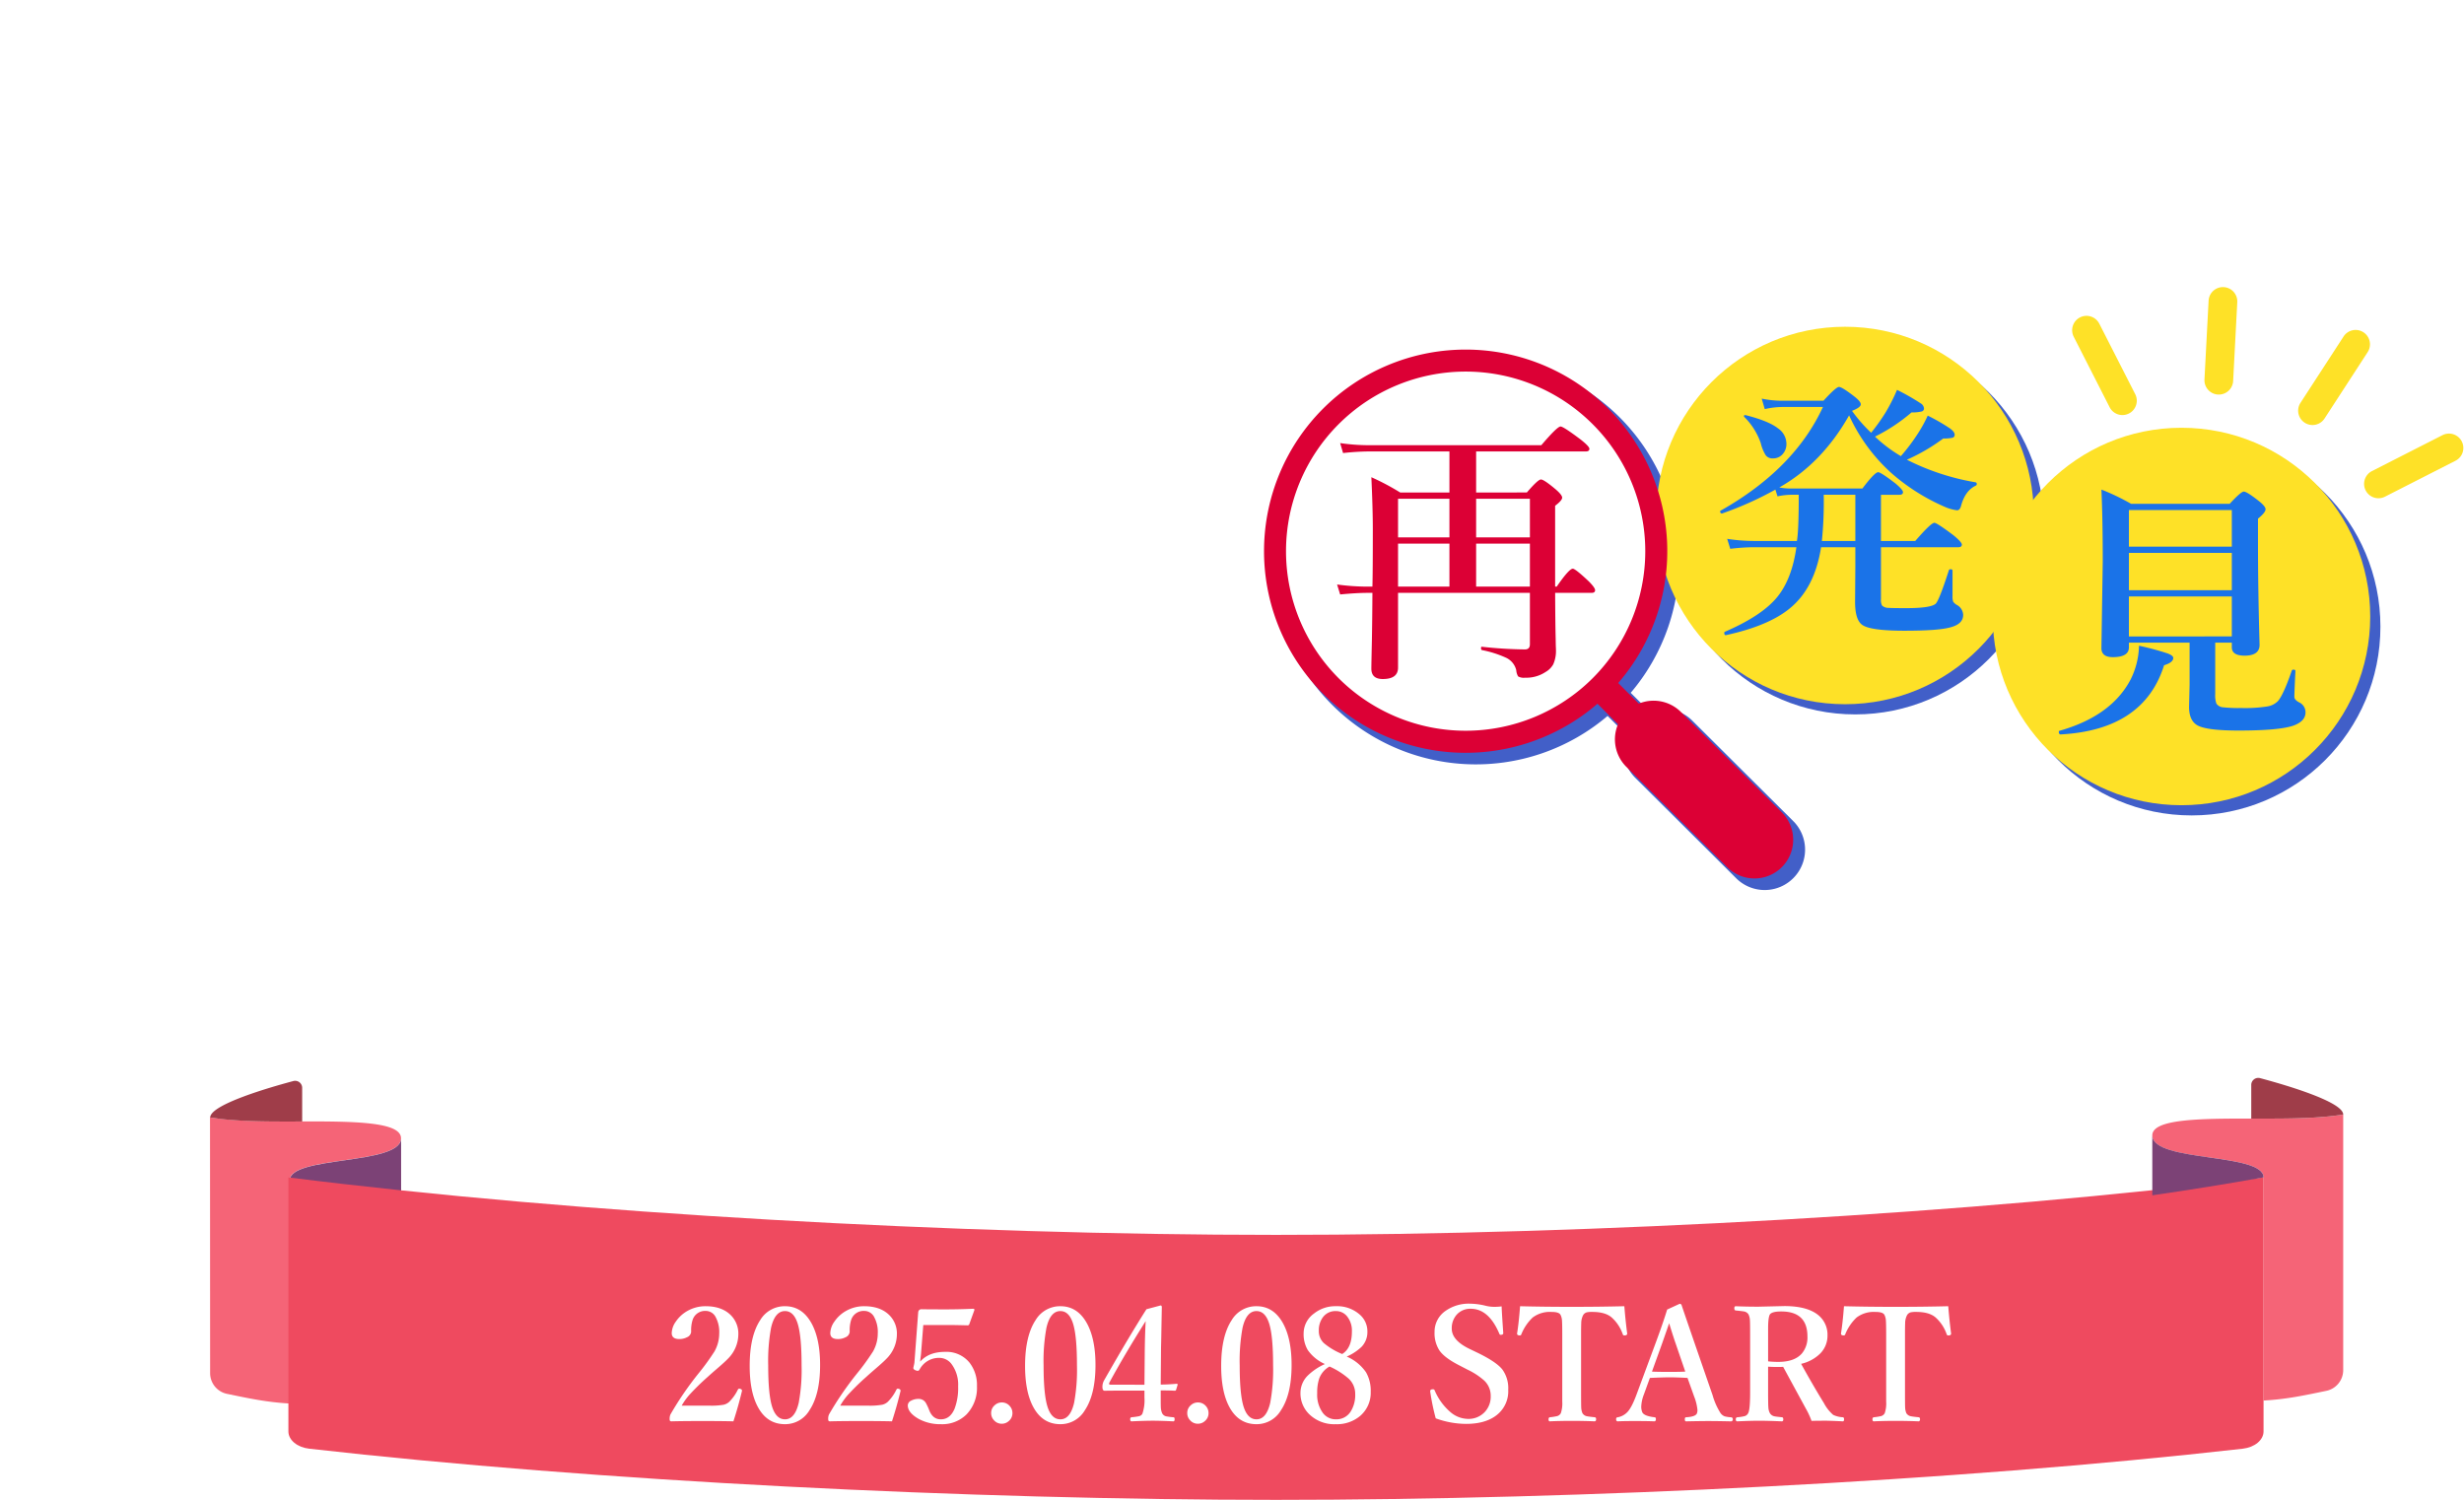 <svg xmlns="http://www.w3.org/2000/svg" xmlns:xlink="http://www.w3.org/1999/xlink" width="724.874" height="441.261" viewBox="0 0 724.874 441.261">
  <defs>
    <clipPath id="clip-path">
      <rect id="長方形_1" data-name="長方形 1" width="315.634" height="58.547" fill="#fff"/>
    </clipPath>
    <filter id="パス_2114" x="0" y="109.772" width="372.879" height="118.857" filterUnits="userSpaceOnUse">
      <feOffset dy="4" input="SourceAlpha"/>
      <feGaussianBlur stdDeviation="5" result="blur"/>
      <feFlood flood-color="#1038d6" flood-opacity="0.459"/>
      <feComposite operator="in" in2="blur"/>
      <feComposite in="SourceGraphic"/>
    </filter>
    <filter id="パス_2115" x="136.391" y="239.032" width="505.649" height="118.783" filterUnits="userSpaceOnUse">
      <feOffset dy="4" input="SourceAlpha"/>
      <feGaussianBlur stdDeviation="5" result="blur-2"/>
      <feFlood flood-color="#1038d6" flood-opacity="0.459"/>
      <feComposite operator="in" in2="blur-2"/>
      <feComposite in="SourceGraphic"/>
    </filter>
  </defs>
  <g id="img_mv_title_sp" transform="translate(-291 -108.508)">
    <g id="グループ_309" data-name="グループ 309" transform="translate(-5.816 42)">
      <g id="グループ_308" data-name="グループ 308">
        <path id="パス_2112" data-name="パス 2112" d="M-37.115-53.789q1.16,0,1.16.914-.352,9.457-.352,15.434v21.867q0,5.414.176,7.066a5.841,5.841,0,0,0,.7,2.285q.773,1.406,6.539,1.828.633.07.633,1.055,0,1.02-.492,1.02-6.4-.281-10.16-.281-3.27,0-10.371.281-.492,0-.492-1.02,0-.984.7-1.055a21.694,21.694,0,0,0,4.781-.7A2.625,2.625,0,0,0-42.81-6.223q.879-1.371.879-9.352V-40.852q0-4.184-.773-5.238a2.381,2.381,0,0,0-2.039-.949,9.182,9.182,0,0,0-2.6.527l-3.164.984q-.914,0-.914-1.441,0-.422.809-.7A92.228,92.228,0,0,0-37.115-53.789Zm36.141.352q7.066,0,11.391,7.348,4.148,7,4.148,18.7,0,13.43-5.1,20.531Q5.318-1.09-.975-1.09q-7.734,0-11.918-7.383-3.8-6.75-3.8-18.457,0-13.746,5.2-20.848Q-7.3-53.437-.975-53.437Zm0,2.215q-9.316,0-9.316,24.047,0,13.57,2.813,19.266,2.25,4.57,6.5,4.57,4.746,0,6.961-6.012,2.18-5.871,2.18-17.824Q8.166-51.223-.975-51.223Zm41.183-2.215q7.066,0,11.391,7.348,4.148,7,4.148,18.7,0,13.43-5.1,20.531Q46.5-1.09,40.209-1.09q-7.734,0-11.918-7.383-3.8-6.75-3.8-18.457,0-13.746,5.2-20.848Q33.881-53.437,40.209-53.437Zm0,2.215q-9.316,0-9.316,24.047,0,13.57,2.812,19.266,2.25,4.57,6.5,4.57,4.746,0,6.961-6.012,2.18-5.871,2.18-17.824Q49.35-51.223,40.209-51.223Z" transform="translate(717.45 121)" fill="#fff"/>
        <path id="パス_2111" data-name="パス 2111" d="M-10.922-35.625a7.225,7.225,0,0,1,5.977,3,10.826,10.826,0,0,1,2.133,6.891q0,5.039-2.672,7.922a7.1,7.1,0,0,1-5.437,2.391A7.289,7.289,0,0,1-16.945-18.4a11.078,11.078,0,0,1-2.133-7.008,10.983,10.983,0,0,1,2.719-7.781A7.133,7.133,0,0,1-10.922-35.625Zm0,1.336a3.738,3.738,0,0,0-3.445,2.367,14.834,14.834,0,0,0-1.1,6.375q0,8.789,4.547,8.789A3.649,3.649,0,0,0-7.57-19.1a14.593,14.593,0,0,0,1.148-6.445q0-4.687-1.477-6.961A3.5,3.5,0,0,0-10.922-34.289ZM-10.594,1.1-12.07.141,10.781-37.2l1.57.961ZM10.969-20.93a7.225,7.225,0,0,1,5.977,3,10.826,10.826,0,0,1,2.133,6.891q0,5.039-2.672,7.922A7.1,7.1,0,0,1,10.969-.727,7.289,7.289,0,0,1,4.945-3.7a11.078,11.078,0,0,1-2.133-7.008,10.983,10.983,0,0,1,2.719-7.781A7.133,7.133,0,0,1,10.969-20.93Zm0,1.336a3.738,3.738,0,0,0-3.445,2.367,14.765,14.765,0,0,0-1.1,6.352q0,8.789,4.547,8.789A3.649,3.649,0,0,0,14.32-4.43a14.593,14.593,0,0,0,1.148-6.445q0-4.687-1.477-6.937A3.5,3.5,0,0,0,10.969-19.594Z" transform="translate(802.45 118.906)" fill="#fff"/>
        <path id="パス_2113" data-name="パス 2113" d="M16.207-27.6v12.234q0,5.941.141,7.418a4.59,4.59,0,0,0,.563,2.039q.879,1.3,5.977,1.723.738.07.738.914,0,.949-.738.949-5.66-.281-9.7-.281-3.973,0-9.07.281-.738,0-.738-.949,0-.844.738-.914Q8.508-4.43,9.352-5.906q.879-1.617.879-9.457V-40.605q0-5.66-.176-7.242a4.947,4.947,0,0,0-.6-1.934q-.914-1.3-6.012-1.652-.563-.07-.562-.844,0-1.16.563-1.16,7.313.352,18.246.352,10.055,0,17.684-.352.316,3.727,1.371,11.391v.211q0,.633-1.266.633-.457,0-.668-.562a13.905,13.905,0,0,0-4.465-7,9.142,9.142,0,0,0-3.937-1.687,44.489,44.489,0,0,0-7.137-.422q-5.238,0-6.258,1.723-.809,1.3-.809,8.543V-30.2q1.16.105,4.676.105,7.98,0,9.7-1.3,1.617-1.3,1.969-4.781.105-.633.984-.633,1.02,0,1.02.633-.141,4.746-.141,7.066,0,3.2.141,8.086,0,.7-1.02.7-.914,0-.984-.773-.352-4.078-2.109-5.238Q28.336-27.7,20.883-27.7,18.422-27.7,16.207-27.6Zm38.514.352q4.711-7.629,9.141-7.629a5.74,5.74,0,0,1,2.953.668,1.67,1.67,0,0,1,.949,1.371,4.872,4.872,0,0,1-1.371,3.27A3.062,3.062,0,0,1,64.249-28.3a5.115,5.115,0,0,1-2.039-.633,4.934,4.934,0,0,0-1.863-.668Q58.8-29.6,56.8-26.93a9.8,9.8,0,0,0-2.074,6.047v8.332q0,6.434.492,7.348.6,1.055,4.289,1.3.563.105.563.809,0,.773-.562.773-4.324-.141-7.137-.141-3.023,0-7.348.141-.633,0-.633-.773a.716.716,0,0,1,.633-.809A12.452,12.452,0,0,0,47.9-4.359,2.169,2.169,0,0,0,48.85-5.2q.7-1.02.7-7.348V-22.605q0-4.465-.633-5.836a2.273,2.273,0,0,0-1.969-1.512l-2.566.141q-.668,0-.668-.879,0-.738.879-1.02a47.489,47.489,0,0,0,9.422-2.918q.844,0,.844.633Q54.721-29.812,54.721-27.246ZM96.787-1.16q-.7,0-.7-.668.141-3.867.141-5.8Q92.322-1.16,85.4-1.16A10.118,10.118,0,0,1,77.8-4.008a9.364,9.364,0,0,1-2.5-6.82q0-4.887.035-7.629v-5.309q0-4.57-.527-5.766a2.149,2.149,0,0,0-2.074-1.512l-2.25.141q-.633,0-.633-.879a.915.915,0,0,1,.879-.984q4.957-.773,9.281-1.863.773,0,.773.633-.211,6.223-.211,12.164v7.207q0,4.43.879,6.258a6.209,6.209,0,0,0,6.047,3.727q4.219,0,7.137-4.008a8.265,8.265,0,0,0,1.3-2.5,12.229,12.229,0,0,0,.281-2.988v-9.633q0-4.57-.492-5.766a2.17,2.17,0,0,0-2.039-1.512l-2.285.141q-.668,0-.668-.879a.891.891,0,0,1,.809-.984,85.822,85.822,0,0,0,9.281-1.863q.773,0,.773.7-.211,5.8-.211,12.094v9.492q0,6.223.492,7.137.527,1.055,2.813,1.16l1.3.07a.707.707,0,0,1,.668.773q0,.773-.633.879A63.5,63.5,0,0,0,96.787-1.16Zm19.6-21.551a19.022,19.022,0,0,0-.562-5.871,2.166,2.166,0,0,0-2.109-1.441l-2.672.141q-.562,0-.562-.949,0-.668.879-.949a70.473,70.473,0,0,0,9.563-2.953q.844,0,.844.668-.281,6.855-.281,12.375v9q0,6.645.422,7.418.527.949,4.289,1.23a.678.678,0,0,1,.563.773q0,.949-.562.949-4.324-.141-7-.141-3.164,0-7.348.141-.562,0-.562-.949a.678.678,0,0,1,.563-.773q3.27-.352,3.973-1.23.563-.773.563-7.418Zm2.145-31.781a3.8,3.8,0,0,1,2.883,1.406,3.878,3.878,0,0,1,1.09,2.6,3.906,3.906,0,0,1-1.371,3.023,3.929,3.929,0,0,1-2.6,1.02,3.948,3.948,0,0,1-2.953-1.336,3.767,3.767,0,0,1-1.125-2.707,3.763,3.763,0,0,1,1.441-2.883A3.769,3.769,0,0,1,118.531-54.492Zm16.823,23.52-4.465.07q-.7,0-.7-.949,0-.914.7-1.055a9.436,9.436,0,0,0,5.133-2.883,15.5,15.5,0,0,0,2.883-4.922.974.974,0,0,1,1.055-.633q.949,0,.949.738-.211,5.273-.211,6.891,4.043,0,9.809-.141a.373.373,0,0,1,.422.422l-.668,2.039a.685.685,0,0,1-.7.492q-2.6-.211-9-.211l-.141,17.648q0,5.238,1.441,7.207a4.509,4.509,0,0,0,3.8,1.863,6.156,6.156,0,0,0,4.535-1.969.608.608,0,0,1,.422-.211,1.059,1.059,0,0,1,.773.457,1.16,1.16,0,0,1,.316.7.608.608,0,0,1-.211.422q-3.48,3.832-7.559,3.832-4.465,0-6.715-2.461-2.145-2.461-2.145-7.7l.141-9.773ZM175.7-34.137q.07,2.285.6,7.7v.211q0,.422-.949.422a.685.685,0,0,1-.7-.492q-2.426-6.645-8.121-6.645a5.442,5.442,0,0,0-4.184,1.582,4.948,4.948,0,0,0-1.3,3.551,3.83,3.83,0,0,0,1.266,2.953,16.961,16.961,0,0,0,4.922,2.742l2.6,1.09q4.922,2.039,6.715,4.57a8.651,8.651,0,0,1,1.477,5.2,9.19,9.19,0,0,1-3.445,7.559A13,13,0,0,1,166.2-1.16a24.883,24.883,0,0,1-9.07-1.793q-.7-2.566-1.512-6.926l-.07-.562q0-.6.879-.6a.786.786,0,0,1,.773.422,12.876,12.876,0,0,0,4.395,5.59,8.508,8.508,0,0,0,5.063,1.758,6.17,6.17,0,0,0,4.852-1.969,6.006,6.006,0,0,0,1.547-4.219,5.238,5.238,0,0,0-1.441-3.762A14.165,14.165,0,0,0,167.084-16l-2.531-1.09q-4.992-2.145-6.645-4.395a8.6,8.6,0,0,1-1.406-5.168,7.442,7.442,0,0,1,3.129-6.187,10.685,10.685,0,0,1,6.715-2.109,21.615,21.615,0,0,1,4.781.668,16.941,16.941,0,0,0,2.777.211Q174.712-34.066,175.7-34.137Z" transform="translate(827.45 121)" fill="#fff"/>
      </g>
      <g id="信州須藤農園ロゴ_白" transform="translate(328.816 66.508)">
        <g id="グループ_1" data-name="グループ 1" clip-path="url(#clip-path)">
          <path id="パス_1" data-name="パス 1" d="M84.258,8.185a.621.621,0,0,0,.052-.162A2.154,2.154,0,0,0,82.6,5.414a2.229,2.229,0,0,0-2.381,1.873c-.008.053-.008.113-.016.154a40.47,40.47,0,0,1-2.242,9.644c-.219.52-.459,1-.69,1.5v.173a41.444,41.444,0,0,1-2.532,4.983,33.011,33.011,0,0,1-3.458,4.8.538.538,0,0,0-.029.758.527.527,0,0,0,.765-.023,34.88,34.88,0,0,0,4.2-4.5c.363-.471.711-.938,1.053-1.405V52.843c0,.848,3.343.848,3.343,0V17.971a43.123,43.123,0,0,0,3.639-9.787" transform="translate(-2.138 -0.162)" fill="#fff"/>
          <path id="パス_2" data-name="パス 2" d="M105.79,14.842V15.3H98.17V7.185c0-.939-3.7-.939-3.7,0V15.3H84.308a.6.6,0,0,0-.589.6.587.587,0,0,0,.589.576h23.138c.326,0,1.667-.023,1.667-.576V14.842c0-.84-3.323-.84-3.323,0" transform="translate(-2.517 -0.195)" fill="#fff"/>
          <path id="パス_3" data-name="パス 3" d="M102.648,37.7v2.035H90.137V37.711c0-.95-3.693-.95-3.693,0v8.682a6.891,6.891,0,0,0,3.228,5.725c1.933,1.3,4.331,1.265,6.538,1.265,2.063,0,4.14.079,6.054-.818a6.829,6.829,0,0,0,4.085-6.127V37.7c0-.94-3.7-.94-3.7,0m-.876,11.885c-1.193,2.06-3.057,2.5-5.193,2.5-2.03,0-3.478-.106-4.974-1.72a6.518,6.518,0,0,1-1.468-4.735V40.9h12.511v4.5a7.945,7.945,0,0,1-.876,4.186" transform="translate(-2.599 -1.112)" fill="#fff"/>
          <path id="パス_4" data-name="パス 4" d="M87.2,32.212h17.3c.316,0,1.652-.026,1.652-.586v-.778c0-.844-3.325-.844-3.325,0v.2H87.2a.572.572,0,0,0-.558.576v0a.572.572,0,0,0,.558.581" transform="translate(-2.605 -0.908)" fill="#fff"/>
          <path id="パス_5" data-name="パス 5" d="M87.2,24.667h17.3c.316,0,1.652-.021,1.652-.58v-.792c0-.833-3.325-.833-3.325,0v.21H87.2a.581.581,0,0,0,0,1.162" transform="translate(-2.605 -0.682)" fill="#fff"/>
          <path id="パス_6" data-name="パス 6" d="M282.569,53.263a28.394,28.394,0,0,1-10.014-5.287l.032-.013a13.935,13.935,0,0,0,5.2-3.249,2.815,2.815,0,0,0,.284-.334,1.506,1.506,0,0,0-.4-2.266,1.688,1.688,0,0,0-2.052.6,1.476,1.476,0,0,0-.157.3,11.929,11.929,0,0,1-3.266,4.26,1,1,0,0,1-.093.073c-.051.046-.1.087-.143.127a22.664,22.664,0,0,1-5.636-7.651h12.4c.308,0,1.663-.021,1.663-.574V38.2c0-.839-3.345-.839-3.345,0v.464H254.779c0-2.926-.01-5.623-.01-8.495h22.385c.323,0,1.664-.039,1.664-.58V28.542c0-.833-3.33-.833-3.33,0V29H254.769V28c0-.825-3.328-.825-3.328,0V39.526c0,10.5-4.933,14.887-4.933,14.887a.463.463,0,0,0-.131.6.442.442,0,0,0,.646.066,21.047,21.047,0,0,0,7.74-15.223v-.028h2.954V50.715c-.23,0-.458.01-.68,0-.093-.009-.195-.009-.309-.009a1.8,1.8,0,0,0-1.52,1.862,1.674,1.674,0,0,0,1.829,1.679,1.6,1.6,0,0,0,.386-.074,35.483,35.483,0,0,0,5.523-1.743,45.389,45.389,0,0,0,5.1-2.412.45.45,0,0,0-.339-.831,44.956,44.956,0,0,1-5.343,1.152c-.442.054-.87.112-1.3.16q0-5.325-.014-10.674H262.5c.019.034.048.076.073.115a25.223,25.223,0,0,0,8.346,9.565,29.966,29.966,0,0,0,11.436,4.627.45.45,0,0,0,.539-.325.477.477,0,0,0-.328-.544" transform="translate(-7.406 -0.823)" fill="#fff"/>
          <path id="パス_7" data-name="パス 7" d="M274.68,33.667v.27H257.613a.52.52,0,0,0,0,1.041h18.555c.287,0,1.485-.029,1.485-.519v-.791c0-.74-2.973-.74-2.973,0" transform="translate(-7.73 -0.996)" fill="#fff"/>
          <path id="パス_8" data-name="パス 8" d="M260.708,25.19h0c2.009,0,9.134-.014,9.134-.014,3.534.024,7.172-.484,8.71-3.856.788-1.737.422-4.221.422-6.08V9.057c0-.848-3.33-.848-3.33,0v.987h-4.866V5.972c0-.759-2.955-.759-2.955,0v4.072H262.76V5.972c0-.759-2.956-.759-2.956,0v4.072h-4.868V9.057c0-.848-3.339-.848-3.339,0v5.83c0,2.01-.294,4.342.37,6.28,1.21,3.52,5.088,4.033,8.741,4.022m-5.772-5.95v-1.37H259.8V23.9h-.558a4.493,4.493,0,0,1-4.31-4.661M262.76,23.9v-6.03h5.062V23.9H262.76Zm8.733,0h-.716v-6.03h4.866v1.308c0,2.338-1.68,4.722-4.15,4.722m4.15-7.193h-4.866v-5.49h4.866Zm-7.822,0H262.76v-5.49h5.062Zm-8.018,0h-4.869v-5.49H259.8Z" transform="translate(-7.562 -0.162)" fill="#fff"/>
          <path id="パス_9" data-name="パス 9" d="M317.363,42.27s-.466-.34-1.172-.783-1.676-1.016-2.653-1.52c-.088-.032-.159-.08-.233-.113a15.761,15.761,0,0,0,3.5-1.606,1.55,1.55,0,0,0,.45-2.482,1.62,1.62,0,0,0-2.132.081,1.166,1.166,0,0,0-.227.293,13.093,13.093,0,0,1-2.855,3.1c-1.4-.617-2.512-1.038-2.512-1.038a.486.486,0,0,0-.207-.054v-3.4c.081-.157.156-.326.223-.48h.33c2.154.065,4.479-.048,5.7-1.754.671-.943.418-2.548.418-3.618V25.306c0-.741-2.961-.741-2.961,0v1.052H302.66V25.306c0-.741-2.945-.741-2.945,0v3.243c0,1.04-.262,2.584.221,3.559.916,1.944,3.148,2.183,5.26,2.161h.393a24.7,24.7,0,0,1-3.741,5.059,29.566,29.566,0,0,1-5.628,4.617c-.313.172-.506.484-.388.713.1.21.464.261.8.077a30.51,30.51,0,0,0,9.737-6.408V48.834c0,.754,2.96.754,2.96,0V39.159a34.7,34.7,0,0,1,2.929,2.569,33,33,0,0,1,2.752,3.058,1.379,1.379,0,0,0,.242.309,1.888,1.888,0,0,0,2.528.083,1.792,1.792,0,0,0-.046-2.635,2.481,2.481,0,0,0-.369-.274m-14.7-11.242V27.391h10.374v3.55a2.039,2.039,0,0,1-1.9,2.289h-1.379l-3.626-.011v.011h-1.567a2.029,2.029,0,0,1-1.9-2.2" transform="translate(-8.893 -0.744)" fill="#fff"/>
          <path id="パス_10" data-name="パス 10" d="M321.04,9.261v.869H294.258V9.261c0-.84-3.338-.84-3.338,0v27.2c0,3.252-.091,6.4.058,9.66.244,6.724,7.912,6.349,12.678,6.349h8.769a40.762,40.762,0,0,0,5.013-.048c3.632-.445,6.943-2.837,6.943-6.815V9.261c0-.84-3.341-.84-3.341,0m-.026,36.863c-.133,3.268-2.835,5.178-5.813,5.178H300.252a5.542,5.542,0,0,1-5.827-5.178,80.778,80.778,0,0,1-.167-9.66V11.306H306.03v4.65h-6.954a.519.519,0,1,0,0,1.038h6.954v4.7h-9.3a.525.525,0,0,0-.523.515v.01a.521.521,0,0,0,.523.512h21.149c.3,0,1.5-.021,1.5-.512v-.786c0-.752-2.962-.752-2.962,0V21.7h-7.043v-4.7h6.176c.28,0,1.478-.023,1.478-.528v-.779c0-.738-2.957-.738-2.957,0v.269h-4.7v-4.65H321.04V36.465c0,3.252.1,6.4-.026,9.66" transform="translate(-8.746 -0.26)" fill="#fff"/>
          <path id="パス_11" data-name="パス 11" d="M196.4,51.844c-.08-.137-.168-.27-.255-.391a24.162,24.162,0,0,0-4.038-4.5,31.41,31.41,0,0,0-4.7-3.364.451.451,0,1,0-.536.718A31.473,31.473,0,0,1,190.5,48.43a19.844,19.844,0,0,1,2.555,4.66c.057.122.1.236.151.37a2.169,2.169,0,0,0,1.017.97,1.82,1.82,0,0,0,1.369.111,1.506,1.506,0,0,0,.971-1.018,2.277,2.277,0,0,0-.17-1.678" transform="translate(-5.612 -1.307)" fill="#fff"/>
          <path id="パス_12" data-name="パス 12" d="M181.645,43.638a1.855,1.855,0,0,0-2.461.456c-.03.034-.042.079-.074.124a30.914,30.914,0,0,1-4.058,5.326,22.765,22.765,0,0,1-5.327,4.227.427.427,0,0,0-.228.571.437.437,0,0,0,.59.239,24.579,24.579,0,0,0,6.4-3.362,34.319,34.319,0,0,0,5.457-4.91.727.727,0,0,0,.113-.113,1.761,1.761,0,0,0-.409-2.558" transform="translate(-5.095 -1.304)" fill="#fff"/>
          <path id="パス_13" data-name="パス 13" d="M172.682,37.006a1.838,1.838,0,0,0-.915-2.517,1.953,1.953,0,0,0-2.372,1.122c-.009.048-.009.089-.016.14a40.809,40.809,0,0,1-4.468,8.834,47.568,47.568,0,0,1-6.547,7.915.49.49,0,0,0-.094.66.483.483,0,0,0,.663.028,48.815,48.815,0,0,0,7.734-7.272,42.305,42.305,0,0,0,5.944-8.778,1.044,1.044,0,0,1,.07-.132" transform="translate(-4.756 -1.034)" fill="#fff"/>
          <path id="パス_14" data-name="パス 14" d="M160.054,23.27a29.826,29.826,0,0,0,6.889-5.531,32.465,32.465,0,0,0,5.2-7.38v-.013c.029-.049.069-.114.1-.164a1.867,1.867,0,0,0-.985-2.569,1.973,1.973,0,0,0-2.308,1.21c-.017.049-.03.1-.051.16l-.019.006a.51.51,0,0,1-.032.157,29.549,29.549,0,0,1-9.307,13.4.5.5,0,0,0-.165.644.484.484,0,0,0,.68.079" transform="translate(-4.79 -0.227)" fill="#fff"/>
          <path id="パス_15" data-name="パス 15" d="M159.926,36.231a33.433,33.433,0,0,0,7.086-5.575,36.542,36.542,0,0,0,5.512-7.357v-.015c.042-.058.074-.114.108-.159a1.884,1.884,0,0,0-.834-2.646,1.992,1.992,0,0,0-2.389,1.139.957.957,0,0,0-.07.163l-.011.009c-.016.054-.036.109-.057.163a32.889,32.889,0,0,1-9.85,13.546.484.484,0,0,0-.169.656.476.476,0,0,0,.673.077" transform="translate(-4.786 -0.613)" fill="#fff"/>
          <path id="パス_16" data-name="パス 16" d="M194.214,32.281V16.215c0-.851-3.353-.851-3.353,0v.979H183.2a13.928,13.928,0,0,0,1.668-1.986,11.326,11.326,0,0,0,1.7-3.853l.009-.05h7c.32,0,1.662-.017,1.662-.57V9.682c0-.843-3.323-.843-3.323,0v.46h-16.66a.612.612,0,0,0-.58.508l-.009.083a.065.065,0,0,0,.009.028.586.586,0,0,0,.58.557h7.817a8.569,8.569,0,0,1-.221,2.96,11,11,0,0,1-1.135,2.915h-2.667v-.979c0-.851-3.345-.851-3.345,0V29.8a41.964,41.964,0,0,0,.1,5.194c.47,3.859,4.381,5.838,7.9,5.838,3.148,0,6.12.028,8.587-2.265,1.81-1.693,1.908-4.024,1.908-6.289m-15.159-3.463v-3.4h11.806v5.888H179.055Zm11.806-4.571H179.056V18.369h11.805Zm-5.739,15.418a5.585,5.585,0,0,1-4.285-1.409,5.9,5.9,0,0,1-1.782-4.356V32.477h11.806v1.35a5.582,5.582,0,0,1-5.739,5.838" transform="translate(-5.252 -0.272)" fill="#fff"/>
          <path id="パス_17" data-name="パス 17" d="M238.049,47.4a27.146,27.146,0,0,0-4.2-2.713,39.453,39.453,0,0,0-4.03-1.86V33.945c0-.752-2.957-.752-2.957,0v8.867a.2.2,0,0,0-.078.075,13.281,13.281,0,0,1-2.979,1.938,19.086,19.086,0,0,1-3.3,1.241,1.328,1.328,0,0,0-.287.088,1.5,1.5,0,0,0-.772,1.892,1.452,1.452,0,0,0,1.96.82,1.78,1.78,0,0,0,.291-.17,21.737,21.737,0,0,0,3.142-2.374,16.564,16.564,0,0,0,2.021-2.24V50.4a8.251,8.251,0,0,0-2.265-.486.373.373,0,0,0-.43.242.4.4,0,0,0,.217.434,7.034,7.034,0,0,1,2.55,2.869,1.566,1.566,0,0,0,.207.277,1.715,1.715,0,0,0,2.034.418,1.178,1.178,0,0,0,.669-.972,1.539,1.539,0,0,0-.025-.456V43.952c1,.749,1.961,1.545,2.876,2.377a24.5,24.5,0,0,1,3.107,3.322,1.186,1.186,0,0,0,.215.27,1.676,1.676,0,0,0,1.094.513,1.8,1.8,0,0,0,1.2-.348,1.446,1.446,0,0,0,.566-1.137,1.81,1.81,0,0,0-.513-1.293,3.539,3.539,0,0,0-.321-.256" transform="translate(-6.595 -1.004)" fill="#fff"/>
          <path id="パス_18" data-name="パス 18" d="M224.138,10.638a.588.588,0,0,0,.578.571h.859a2.074,2.074,0,0,0,.232.01h1.2V14.29c-.025.736,2.957.736,2.957,0V11.219c2.8-.01,5.583-.01,8.389-.01.3,0,1.648-.032,1.648-.581V9.573c0-.843-3.32-.843-3.32,0v.46c-2.244,0-4.479,0-6.717.012V5.972c0-.759-2.957-.759-2.957,0v4.06h-2.292a.6.6,0,0,0-.578.6Z" transform="translate(-6.739 -0.162)" fill="#fff"/>
          <path id="パス_19" data-name="パス 19" d="M206.6,11.209h9.458V14.29c0,.737,2.969.737,2.969,0V11.209H221.3a.584.584,0,0,0,.589-.581.592.592,0,0,0-.589-.595h-2.273V5.972c0-.759-2.969-.759-2.969,0v4.061H206.6a.6.6,0,0,0-.588.595.588.588,0,0,0,.588.581" transform="translate(-6.194 -0.162)" fill="#fff"/>
          <path id="パス_20" data-name="パス 20" d="M241.184,37.1a28.334,28.334,0,0,1-7.8-5.67c-.27-.289-.54-.569-.775-.867h5.307c.27,0,1.474-.034,1.474-.519v-.78c0-.756-2.964-.756-2.964,0v.248h-4.633a15.912,15.912,0,0,1-1.143-1.846,12.185,12.185,0,0,1-1-2.595h6.7c.293,0,1.473-.029,1.473-.518v-.791c0-.731-2.955-.731-2.955,0v.271h-3.529a19.843,19.843,0,0,0,3.66-3.3.976.976,0,0,0,.238-.31,1.5,1.5,0,0,0-.551-2.154,1.592,1.592,0,0,0-2.007.68,1.2,1.2,0,0,0-.149.322,17.374,17.374,0,0,1-2.45,4.662s-.03.053-.049.091l-.019.014h-.576c-.03-.183-.059-.384-.078-.567V17.23c0-.756-2.957-.756-2.957,0v6.235c-.025.183-.052.384-.078.567h-.577l-.011-.014a.643.643,0,0,1-.054-.069,18.547,18.547,0,0,1-2.479-4.684.95.95,0,0,0-.12-.322,1.6,1.6,0,0,0-2-.68,1.476,1.476,0,0,0-.557,2.154,1.124,1.124,0,0,0,.232.31,20.248,20.248,0,0,0,3.658,3.3h-4.529a.52.52,0,0,0,0,1.039H226.1a12.394,12.394,0,0,1-1,2.595,17.087,17.087,0,0,1-1.136,1.824H219.1a.517.517,0,0,0-.514.522l.008.019v.012a.511.511,0,0,0,.506.485h.385a3.085,3.085,0,0,0,.392.034h3.243c-.237.3-.5.578-.764.867a28.154,28.154,0,0,1-4.989,4.063V17.243c0-.755-2.971-.755-2.971,0v.981h-3.312v-.988c0-.756-2.963-.756-2.963,0V34.49c0,15.144-4.172,19.754-4.172,19.754a.374.374,0,0,0,.028.51.349.349,0,0,0,.537-.033s6.35-6.953,6.554-19.612a.625.625,0,0,1,.016-.065v-.507h3.306V48.224a10.219,10.219,0,0,0-3.248-1.4.368.368,0,1,0-.276.682,10.08,10.08,0,0,1,3.6,4.346c.05.1.093.183.151.275a1.61,1.61,0,0,0,2,.495,1.336,1.336,0,0,0,.752-1.241V36.728c.7-.339,1.371-.692,2.058-1.07a28.683,28.683,0,0,0,4.2-2.891,19.939,19.939,0,0,0,2.23-2.2H229.9a20.44,20.44,0,0,0,2.22,2.2,28.9,28.9,0,0,0,4.2,2.891,31.249,31.249,0,0,0,4.57,2.117.379.379,0,1,0,.294-.676M214.4,25.8h-3.312V19.387H214.4Zm-3.312,1.172h3.306v6.405h-3.306Zm15.6,2.542c.155-.2.3-.405.466-.626a13.1,13.1,0,0,0,.722-1.2,12.391,12.391,0,0,0,.736,1.2c.141.22.294.425.447.626Z" transform="translate(-6.129 -0.501)" fill="#fff"/>
          <path id="パス_21" data-name="パス 21" d="M222.856,41.157a2.07,2.07,0,0,0,.221.334,1.626,1.626,0,0,0,2.164.391,1.544,1.544,0,0,0,.129-2.272,1.421,1.421,0,0,0-.348-.307,15.947,15.947,0,0,0-4.006-2.234.394.394,0,0,0-.5.12.435.435,0,0,0,.11.48,13.72,13.72,0,0,1,2.232,3.488" transform="translate(-6.629 -1.113)" fill="#fff"/>
          <path id="パス_22" data-name="パス 22" d="M231.787,42a17.4,17.4,0,0,0,4.015-2.21,1.654,1.654,0,0,0,.346-.314A1.533,1.533,0,0,0,236,37.187a1.649,1.649,0,0,0-2.138.4,1.593,1.593,0,0,0-.209.339,16.418,16.418,0,0,1-2.27,3.479.418.418,0,0,0-.093.475.39.39,0,0,0,.494.116" transform="translate(-6.953 -1.111)" fill="#fff"/>
          <path id="パス_23" data-name="パス 23" d="M132.82,23.68a31.753,31.753,0,0,0-1.963-5.053.452.452,0,0,0-.586-.3.458.458,0,0,0-.245.593,29.128,29.128,0,0,1,.627,5.121,40.542,40.542,0,0,1-.081,5.131,1.706,1.706,0,0,0-.034.388,1.879,1.879,0,0,0,1.819,1.836,1.824,1.824,0,0,0,1.737-1.972c-.008-.142-.031-.281-.053-.426a46.237,46.237,0,0,0-1.219-5.32" transform="translate(-3.908 -0.55)" fill="#fff"/>
          <path id="パス_24" data-name="パス 24" d="M145.279,28.9a32.827,32.827,0,0,0-1.594-5.417,25.342,25.342,0,0,0-2.562-4.931.474.474,0,0,0-.627-.223.49.49,0,0,0-.158.639,24.346,24.346,0,0,1,1.229,5.076,27.377,27.377,0,0,1,.243,5.144,2,2,0,0,0-.024.384,1.938,1.938,0,0,0,1.848,1.827,1.811,1.811,0,0,0,1.7-2.063,2.052,2.052,0,0,0-.057-.435" transform="translate(-4.218 -0.55)" fill="#fff"/>
          <path id="パス_25" data-name="パス 25" d="M116.379,33.387a20.109,20.109,0,0,0,4.249-6.41,29.914,29.914,0,0,0,2.046-7.533,1.078,1.078,0,0,1,.037-.16,1.83,1.83,0,0,0-1.76-2.031,1.93,1.93,0,0,0-1.8,1.844.921.921,0,0,0,.012.155v0a26.976,26.976,0,0,1-.63,7.021,18.366,18.366,0,0,1-2.836,6.523.483.483,0,0,0,.021.659.472.472,0,0,0,.664-.073" transform="translate(-3.475 -0.519)" fill="#fff"/>
          <path id="パス_26" data-name="パス 26" d="M137.2,7.442c-.534,0-2.709.019-2.709.525v.78c0,.214.4.357,1.026.446V49.878c0,.844,3.345.844,3.345,0V8.083c0-.426-.836-.641-1.662-.641" transform="translate(-4.043 -0.224)" fill="#fff"/>
          <path id="パス_27" data-name="パス 27" d="M126.663,7.442c-.519,0-2.721.019-2.721.525v.78c0,.214.435.357,1.065.446V23.23c0,22.984-10.137,29.512-10.137,29.512a.473.473,0,0,0-.177.6.444.444,0,0,0,.635.114s13-8.275,13-29.827V8.083c0-.426-.85-.641-1.671-.641" transform="translate(-3.447 -0.224)" fill="#fff"/>
          <path id="パス_28" data-name="パス 28" d="M148.4,6.485c-.523,0-2.7.023-2.7.515v.781c0,.2.425.357,1.032.455v44.64c0,.847,3.339.847,3.339,0V7.107c0-.412-.827-.622-1.666-.622" transform="translate(-4.38 -0.195)" fill="#fff"/>
          <path id="パス_29" data-name="パス 29" d="M54.547,44c.173-.3.358-.613.519-.915v-.036c.368-.669.7-1.34,1.006-2.033A29.264,29.264,0,1,0,2.447,41q.442,1.042.967,2.031c.02.014.026.023.04.059.159.3.339.609.513.915,0,0,.058.087.079.127a29.267,29.267,0,0,0,49.876.917V45.02c.192-.283.355-.574.545-.867.023-.051.057-.092.081-.148M4.5,29.274A24.757,24.757,0,1,1,53.052,36.09L40.437,15.428l-4.329,6.924L29.266,11.285,22.391,22.352l-4.335-6.918L5.455,36.059A24.445,24.445,0,0,1,4.5,29.274M29.266,54.037a24.715,24.715,0,0,1-19.087-8.989H48.351a24.749,24.749,0,0,1-19.085,8.989" transform="translate(0)" fill="#fff"/>
        </g>
      </g>
    </g>
    <g id="グループ_407" data-name="グループ 407" transform="translate(-50.741)">
      <g id="グループ_405" data-name="グループ 405" transform="translate(395.741 425.625)">
        <g id="グループ_406" data-name="グループ 406" transform="translate(0 0)">
          <path id="パス_2139" data-name="パス 2139" d="M.014,74.155a.838.838,0,0,1,.017-.112C1.153,66.28,33.1,72.53,33.858,65.285L40.72,0c6.683,1.087,11.6,2.706,18.074,4.771a6.229,6.229,0,0,1,4.289,6.591L55.225,86.125c-.949-.261-1.951-.5-3-.73-7.342-1.617-14.788-2.338-23.779-3.273C13.26,80.541-.492,78.966.014,74.155" transform="matrix(-0.995, 0.105, -0.105, -0.995, 71.774, 91.53)" fill="#f56477"/>
          <path id="パス_2140" data-name="パス 2140" d="M.012,9.849,1.047,0c8.992.935,16.438,1.655,23.779,3.273l3,.73c-.4,3.807-18.52,7.015-25.441,8.1A2.063,2.063,0,0,1,.012,9.849" transform="matrix(-0.995, 0.105, -0.105, -0.995, 35.938, 12.723)" fill="#9f3d49"/>
          <path id="パス_2141" data-name="パス 2141" d="M0,17.416,1.831,0q16.208,4.11,32,8.663l.006,0c-.761,7.245-32.705,1-33.827,8.758Z" transform="matrix(-0.995, 0.105, -0.105, -0.995, 65.83, 35.217)" fill="#7c4276"/>
          <path id="パス_2101" data-name="パス 2101" d="M0,6.133a.835.835,0,0,0,.005.114c.3,7.838,32.727,4.961,32.727,12.246V84.137c6.76-.383,11.819-1.479,18.474-2.856a6.229,6.229,0,0,0,4.955-6.107V0C55.19.16,54.168.294,53.1.413c-7.471.841-14.951.78-23.991.769C13.841,1.167,0,1.3,0,6.133" transform="translate(579.176 10.789)" fill="#f56477"/>
          <path id="パス_2102" data-name="パス 2102" d="M0,2.067v9.9c9.04.01,16.521.072,23.991-.769l3.056-.413C27.048,6.96,9.363,1.877,2.593.071A2.063,2.063,0,0,0,0,2.067" transform="translate(608.289)" fill="#9f3d49"/>
          <path id="パス_2103" data-name="パス 2103" d="M290.531,16.908C196.818,16.908,84.637,10.646,0,0V74.729c0,2.528,2.591,4.688,6.12,5.088C90.586,89.4,200.656,94.866,290.531,94.866S490.475,89.4,574.941,79.817c3.53-.4,6.121-2.561,6.121-5.088V0C496.425,10.646,384.244,16.908,290.531,16.908S84.637,10.646,0,0V74.729c0,2.528,2.591,4.688,6.12,5.088C90.586,89.4,200.656,94.866,290.531,94.866S490.475,89.4,574.941,79.817c3.53-.4,6.121-2.561,6.121-5.088V0C496.425,10.646,384.244,16.908,290.531,16.908" transform="translate(30.842 29.278)" fill="#ef4a5f"/>
          <path id="パス_2104" data-name="パス 2104" d="M0,0V17.512q16.549-2.393,32.727-5.271l.005.005C32.732,4.961.31,7.837.005,0Z" transform="translate(579.176 17.035)" fill="#7c4276"/>
        </g>
      </g>
      <circle id="楕円形_119" data-name="楕円形 119" cx="55.525" cy="55.525" r="55.525" transform="translate(832.005 207.639)" fill="#415fc8"/>
      <g id="虫眼鏡" transform="translate(1010.597 359.904)">
        <path id="パス_1701" data-name="パス 1701" d="M152.385,136.215,122.65,106.621a11.392,11.392,0,0,0-12.388-2.461L104.2,98.095a59.315,59.315,0,1,0-6.1,6.1l6.037,6.037a11.4,11.4,0,0,0,2.427,12.5L136.3,152.323a11.384,11.384,0,0,0,16.09-16.108M21.949,96.681a52.844,52.844,0,1,1,74.733,0,52.9,52.9,0,0,1-74.733,0" transform="translate(-294 -145.644)" fill="#425fc8" stroke="#425fc8" stroke-width="1"/>
      </g>
      <circle id="楕円形_120" data-name="楕円形 120" cx="55.525" cy="55.525" r="55.525" transform="translate(930.977 237.356)" fill="#415fc8"/>
      <g transform="matrix(1, 0, 0, 1, 341.74, 108.51)" filter="url(#パス_2114)">
        <path id="パス_2114-2" data-name="パス 2114" d="M-303.789-56.885a1.818,1.818,0,0,1,.781-1.416,14.538,14.538,0,0,1,9.912-3.32,19.652,19.652,0,0,1,13.33,4.785,13.139,13.139,0,0,1,4.785,10.254q0,4.59-3.809,4.59a5.561,5.561,0,0,1-2.979-.879,5.222,5.222,0,0,0-3.027-1.318q-1.9,0-3.076.1a26.5,26.5,0,0,0-3.809.684q-2.344.488-2.441.488-.781,0-.781-.488,0-.439,1.318-1.318,6.055-4.2,6.641-4.687a1.935,1.935,0,0,0,.684-1.318,2.266,2.266,0,0,0-.391-1.367q-3.516-5.42-10.645-5.42a13.81,13.81,0,0,0-4.2.635q-.146.049-.977.342a1.912,1.912,0,0,1-.635.146Q-303.789-56.4-303.789-56.885Zm-23.682,24.658q12.5-6.885,23-6.885A23.607,23.607,0,0,1-291.582-35.5a16.507,16.507,0,0,1,5.957,6.3,14.47,14.47,0,0,1,1.855,7.08,14.841,14.841,0,0,1-6.494,12.6A20.923,20.923,0,0,1-302.91-5.615q-11.377,0-17.725-8.887-2.979-4.3-2.979-5.225,0-.488.586-.488a1.714,1.714,0,0,1,1.318.684A20.206,20.206,0,0,0-306.084-12.4q6.494,0,9.814-3.32,2.881-2.881,2.881-8.789,0-6.25-4.785-9.082a15.846,15.846,0,0,0-8.008-1.9q-5.762,0-14.6,4.785-1.855,1.025-6.494,3.809.2,5.908.586,13.086.2,3.613.2,4.932a20.643,20.643,0,0,1-.781,6.4Q-329.131,2.2-332.207,2.2q-2.539,0-3.369-3.32A17.964,17.964,0,0,0-338.8-7.959a61.017,61.017,0,0,0-5.811-5.859,51.444,51.444,0,0,0-4.59,4.3,5.327,5.327,0,0,1-4,1.9A8.564,8.564,0,0,1-357.6-9.131q-4.395-2.588-4.395-6.592a6.767,6.767,0,0,1,1.221-3.857q.879-1.318,1.465-1.318.537,0,.83.781a8.941,8.941,0,0,0,1.074,2.393,1.521,1.521,0,0,0,1.123.439,5.18,5.18,0,0,0,.586-.049q1.953-.244,10.4-4.883,3.32-1.9,11.377-6.787,0-3.174-.1-10.889-.049-5.469-.1-8.2a89.463,89.463,0,0,1-10.791,1.27q-5.322,0-9.375-5.469-2.2-2.881-2.2-4.883,0-1.318.684-1.318.537,0,1.9,1.709a9.309,9.309,0,0,0,7.617,3.564,63.563,63.563,0,0,0,12.256-1.66v-10.84q0-4-.391-4.785a2.391,2.391,0,0,0-1.807-2.295,8.325,8.325,0,0,0-2.588-.488q-2.295,0-2.295-.83a2.733,2.733,0,0,1,1.611-2.393,9.012,9.012,0,0,1,4.395-1.611,12.5,12.5,0,0,1,7.08,2.588q4.3,3.125,4.3,5.518a4.5,4.5,0,0,1-.879,2.686q-.049.049-.732.83a7.34,7.34,0,0,0-.781,1.172q-.879,1.855-1.074,8.008a26.489,26.489,0,0,0,6.885-4.053,7.011,7.011,0,0,1,4.785-1.709,8.274,8.274,0,0,1,4.736,1.123,2.564,2.564,0,0,1,1.27,2.148,3.846,3.846,0,0,1-.537,2.2,8.909,8.909,0,0,1-2.148,1.807,39.939,39.939,0,0,1-6.592,3.223,91.71,91.71,0,0,1-8.789,2.783Q-327.568-37.6-327.471-32.227Zm-6.3,9.424q-6.348,4.834-9.131,7.373,1.514.928,4.932,2.734a7.709,7.709,0,0,0,3.32,1.074q.977,0,.977-1.416Q-333.672-19.629-333.77-22.8ZM-215.3-54.59q3.564,0,8.838,2.979a33.783,33.783,0,0,1,13.379,13.428A27.629,27.629,0,0,1-189.473-25.1q0,5.127-1.514,7.178a4.2,4.2,0,0,1-3.467,2.1,4.036,4.036,0,0,1-3.711-1.9,9.233,9.233,0,0,0-3.857-3.516,19.747,19.747,0,0,0-6.641-1.465q-1.514-.146-1.514-1.025,0-.537,1.9-1.074a73.735,73.735,0,0,0,6.982-2.393,2.474,2.474,0,0,0,1.611-2.393,18.266,18.266,0,0,0-1.416-6.055,31.826,31.826,0,0,0-3.369-6.641,34.537,34.537,0,0,0-10.4-10.205q-1.318-.928-1.318-1.416Q-216.182-54.59-215.3-54.59Zm-19.58,17.773a152.154,152.154,0,0,0-6.3,16.8A28.658,28.658,0,0,0-242.5-14.7a6.19,6.19,0,0,0,.684,2.686,9.687,9.687,0,0,1,1.611,4.3,4.171,4.171,0,0,1-1.074,2.93,3.546,3.546,0,0,1-2.734,1.172q-4.834,0-9.57-4.3-8.3-7.471-10.4-19.58A86.057,86.057,0,0,1-265.3-43.9l.1-9.082q0-2.686-.1-4.785-.146-3.564-4.1-7.52-.684-.684-.684-1.074,0-1.025,2.1-1.025,3.076,0,7.178,3.613,5.713,4.736,5.713,8.789a7.438,7.438,0,0,1-.879,3.857q-1.709,5.127-1.709,14.4a39.456,39.456,0,0,0,2.2,14.014q1.855,4.883,4.395,4.883,1.074,0,2.393-1.807.1-.1,11.23-17.48,1.318-2,1.953-2,1.025,0,1.025.732A3.467,3.467,0,0,1-234.883-36.816Zm83.945-26.562a14.573,14.573,0,0,0-1.074,1.66q-.684,2.295-1.709,17.627-1.172,15.771-1.172,25.879,0,7.373,2.295,9.521,2.637,2.295,9.619,2.295,10.059,0,21.777-6.1a56.774,56.774,0,0,0,17.48-13.477q1.123-1.318,1.807-1.318.977,0,.977,1.025a8.514,8.514,0,0,1-1.318,2.783A57.275,57.275,0,0,1-119.639-5.713,48.474,48.474,0,0,1-131.5.2a47.5,47.5,0,0,1-14.795,2.2q-8.3,0-12.7-5.566Q-162.9-8.105-162.9-16.309v-.781q.244-9.229.781-26.367.488-15.186.684-21.973a7.907,7.907,0,0,0-.781-4.395,6.109,6.109,0,0,0-3.027-2.2q-3.076-1.123-3.076-1.709,0-.928,1.709-1.807a11.1,11.1,0,0,1,4.59-.879q4.395,0,9.619,4.492,2.881,2.49,2.881,5.127A5.968,5.968,0,0,1-150.937-63.379Zm106.943,4.688a78.3,78.3,0,0,0,7.91-2.93,14.031,14.031,0,0,0,4.053-2.393,8.467,8.467,0,0,1,5.713-1.807q5.811,0,5.811,4.1,0,2.441-5.42,4.395Q-35.645-53.809-41.6-51.9a109.071,109.071,0,0,0,8.008,14.795,26.673,26.673,0,0,0,5.713,6.2q2.49,2.051,2.49,7.617,0,4.785-3.711,4.785-2.148,0-5.469-3.613-3.271-3.369-10.059-5.566a32.164,32.164,0,0,0-9.766-1.709q-8.789,0-13.184,3.418-4,3.174-4,7.373,0,6.2,7.324,9.326,5.469,2.344,17.773,2.49a19.689,19.689,0,0,0,2.686-.2,9.076,9.076,0,0,1,2.2-.244,12.77,12.77,0,0,1,7.031,1.9q2.881,1.807,2.881,4.2,0,4.736-9.082,4.736-16.943,0-26.514-5.322A20.788,20.788,0,0,1-74.854-8.5a14.664,14.664,0,0,1-2.539-8.2,13.642,13.642,0,0,1,3.174-8.838,18.045,18.045,0,0,1,6.543-4.98A33.676,33.676,0,0,1-53.125-33.5a93.609,93.609,0,0,1,14.4,1.172A142.1,142.1,0,0,1-47.607-50.2a73.446,73.446,0,0,1-17.676,2.588,23.08,23.08,0,0,1-9.033-1.416,22.175,22.175,0,0,1-7.861-6.494,3.639,3.639,0,0,1-1.123-1.9q0-.879.781-.879a15.762,15.762,0,0,1,2.1,1.318,20.19,20.19,0,0,0,11.328,3.076q7.373,0,18.994-2.881-.391-1.221-1.27-3.857-1.855-5.811-3.125-9.424-.977-2.734-2.588-3.32a9.523,9.523,0,0,0-2.93-.488h-1.9q-.684,0-.684-.781a4.4,4.4,0,0,1,1.611-2.734A5.978,5.978,0,0,1-56.3-79.3a14.56,14.56,0,0,1,9.082,2.979,4.321,4.321,0,0,1,2,3.32,5.173,5.173,0,0,1-.488,1.807A9.444,9.444,0,0,0-46-68.311Q-46-65.381-43.994-58.691Z" transform="translate(377 206.37) rotate(1)" fill="#fff"/>
      </g>
      <circle id="楕円形_41" data-name="楕円形 41" cx="55.525" cy="55.525" r="55.525" transform="translate(829.005 204.639)" fill="#fee127"/>
      <circle id="楕円形_42" data-name="楕円形 42" cx="55.525" cy="55.525" r="55.525" transform="translate(927.977 234.356)" fill="#fee127"/>
      <path id="パス_2117" data-name="パス 2117" d="M1.6-59.258a43.839,43.839,0,0,0,5.625,6.445,58.187,58.187,0,0,0,4.258-5.977,51.982,51.982,0,0,0,3.359-6.641,67.716,67.716,0,0,1,6.992,3.984A1.906,1.906,0,0,1,22.773-60a.891.891,0,0,1-.742.938,12.445,12.445,0,0,1-2.93.273A51.548,51.548,0,0,1,8.359-51.68a41.45,41.45,0,0,0,7.617,5.742,57.2,57.2,0,0,0,5.2-6.953,40.234,40.234,0,0,0,2.7-4.961,56.22,56.22,0,0,1,6.523,3.75Q31.8-53.086,31.8-52.227a.869.869,0,0,1-.742.9,11.5,11.5,0,0,1-2.617.2,55.6,55.6,0,0,1-10.7,6.25,70.923,70.923,0,0,0,20.2,6.641.45.45,0,0,1,.352.508.459.459,0,0,1-.273.469q-3.086,1.445-4.3,5.82Q33.359-30,32.5-30a12.955,12.955,0,0,1-3.516-.977,60.284,60.284,0,0,1-15.43-9.648A51.675,51.675,0,0,1,.742-57.93Q-7.227-43.828-19.8-36.719a18.33,18.33,0,0,0,3.359.313H4.648q3.633-4.8,4.648-4.8.781,0,5.156,3.359,2.148,1.836,2.148,2.5,0,.781-1.055.781h-5.43v13.594H20.2q4.648-5.352,5.625-5.352.742,0,5.625,3.672,2.461,2.031,2.461,2.734,0,.781-1.055.781H10.117V-3.828a3.394,3.394,0,0,0,.313,1.836,2.708,2.708,0,0,0,1.914.7q1.133.078,5.234.078,7.148,0,8.633-1.289,1.055-1.055,3.906-9.922a.472.472,0,0,1,.469-.234q.586,0,.586.391v7.539a4.369,4.369,0,0,0,.2,1.641,3.937,3.937,0,0,0,.938.859A3.507,3.507,0,0,1,34.3.781q0,2.7-3.828,3.672-3.516.977-13.4.977Q6.992,5.43,4.609,3.711,2.5,2.227,2.5-3.047l.078-10.312v-5.781H-7.5Q-9.375-7.109-16.719-1.133-22.93,3.984-35.43,6.719q-.547.117-.547-.664a.315.315,0,0,1,.156-.312q11.133-4.8,15.586-10.43,4.18-5.273,5.469-14.453H-27.422a61.118,61.118,0,0,0-6.8.469l-.9-2.93a52.775,52.775,0,0,0,7.773.625h12.734q.547-2.969.547-13.594h-2.383a20.017,20.017,0,0,0-3.867.469l-.625-1.992A98.181,98.181,0,0,1-36.523-29.1a.159.159,0,0,1-.117.039q-.547,0-.547-.625a.18.18,0,0,1,.117-.2q21.68-12.227,30.117-30.508H-18.867a23.7,23.7,0,0,0-5.2.625l-.9-3.086a29.959,29.959,0,0,0,5.859.625H-6.8q3.711-4.062,4.57-4.062.9,0,4.57,2.852Q4.18-61.992,4.18-61.172,4.18-60.273,1.6-59.258ZM2.578-34.57h-9.3a113.619,113.619,0,0,1-.547,13.594H2.578ZM-17.7-49.609a4.386,4.386,0,0,1-1.25,3.242,3.663,3.663,0,0,1-2.7,1.094,2.449,2.449,0,0,1-2.148-.937,12.057,12.057,0,0,1-1.445-3.555,20.06,20.06,0,0,0-4.8-7.656.45.45,0,0,1-.156-.312q0-.273.352-.273h.117q6.8,1.719,9.57,3.906A5.518,5.518,0,0,1-17.7-49.609Z" transform="translate(884.977 288.639)" fill="#1a73e8"/>
      <path id="パス_2118" data-name="パス 2118" d="M9.375-21.055V-5.937a7.133,7.133,0,0,0,.352,2.813A2.617,2.617,0,0,0,11.8-2.031a43.586,43.586,0,0,0,5.273.2A42.135,42.135,0,0,0,24.727-2.3a5.624,5.624,0,0,0,3.047-1.523q1.641-1.8,4.141-9.062a.472.472,0,0,1,.469-.234q.586,0,.586.391-.313,6.328-.312,7.617,0,.859,1.367,1.6A3.209,3.209,0,0,1,35.938-.547q0,2.617-3.594,3.906Q28.125,4.8,16.25,4.8,6.8,4.8,4.1,3.242,1.68,1.836,1.68-2.148l.156-6.68V-21.055H-16.016v1.367q0,2.891-4.727,2.891-3.359,0-3.359-2.656l.391-25.508q0-12.383-.391-21.133a64.923,64.923,0,0,1,8.711,4.18H13.633q3.32-3.594,4.141-3.594.938,0,4.57,2.891,1.836,1.484,1.836,2.3,0,.977-2.227,2.773v6.094q0,15,.469,31.016,0,3.2-4.414,3.2-3.75,0-3.75-2.461v-1.367Zm4.883-1.836V-34.648H-16.016v11.758Zm0-13.594V-47.461H-16.016v10.977Zm0-12.812V-60.078H-16.016V-49.3ZM-2.969-16.562q0,1.328-2.7,2.148Q-11.641,4.609-36.094,5.938q-.547,0-.547-.781,0-.234.156-.273Q-21.172.547-15.508-10.234a23.262,23.262,0,0,0,2.461-9.922,81.488,81.488,0,0,1,8.516,2.3Q-2.969-17.227-2.969-16.562Z" transform="translate(984.054 318.639)" fill="#1a73e8"/>
      <path id="パス_1699" data-name="パス 1699" d="M55.525,0A55.525,55.525,0,1,1,0,55.525,55.525,55.525,0,0,1,55.525,0Z" transform="translate(719.597 214.356)" fill="#fff"/>
      <g id="虫眼鏡-2" data-name="虫眼鏡" transform="translate(1007.597 357)">
        <path id="パス_1701-2" data-name="パス 1701" d="M152.385,136.215,122.65,106.621a11.392,11.392,0,0,0-12.388-2.461L104.2,98.095a59.315,59.315,0,1,0-6.1,6.1l6.037,6.037a11.4,11.4,0,0,0,2.427,12.5L136.3,152.323a11.384,11.384,0,0,0,16.09-16.108M21.949,96.681a52.844,52.844,0,1,1,74.733,0,52.9,52.9,0,0,1-74.733,0" transform="translate(-294 -145.644)" fill="#dc0035"/>
      </g>
      <path id="パス_2116" data-name="パス 2116" d="M-27.109-20.547q.117-4.492.117-16.562,0-6.484-.43-15.625a71.79,71.79,0,0,1,8.477,4.492H-4.453v-12.07H-28.281a73.409,73.409,0,0,0-7.461.469l-.859-2.93a60.069,60.069,0,0,0,8.32.625H22.578q4.687-5.508,5.664-5.508.82,0,5.9,3.828,2.578,2.031,2.578,2.734,0,.781-1.055.781H3.4v12.07H18.32Q21.6-52.07,22.461-52.07q.9,0,4.414,2.969,1.836,1.6,1.836,2.383,0,.82-2.07,2.383v23.789h.469q3.633-5.273,4.727-5.273.742,0,4.648,3.672Q38.4-20.234,38.4-19.492q0,.781-1.055.781h-10.7q.039,8.945.156,13.438,0,.234.039,2.227.039.586.039.977A9.658,9.658,0,0,1,26.094,2.3,5.891,5.891,0,0,1,23.828,4.57a10.263,10.263,0,0,1-6.055,1.68,3.274,3.274,0,0,1-2.031-.391A4.31,4.31,0,0,1,15.2,4.023,5.437,5.437,0,0,0,12.148.352,31.522,31.522,0,0,0,5.117-1.875q-.273-.078-.273-.547,0-.508.273-.43a125.494,125.494,0,0,0,12.656.781q1.445,0,1.445-1.523V-18.711H-19.57V3.281q0,3.359-4.492,3.359-3.359,0-3.359-3.047,0-1.211.156-8.32.117-6.562.156-13.984h-1.367q-3.242,0-8.125.469l-.9-2.93a66.7,66.7,0,0,0,8.789.625Zm7.539,0H-4.453V-33.2H-19.57Zm38.789,0V-33.2H3.4v12.656Zm0-14.492V-46.406H3.4v11.367ZM-4.453-46.406H-19.57v11.367H-4.453Z" transform="translate(772.597 301.639)" fill="#dc0035"/>
      <g id="グループ_313" data-name="グループ 313" transform="translate(291.363 27.192) rotate(3)">
        <path id="パス_1702" data-name="パス 1702" d="M115.6,27.7a2.225,2.225,0,0,1-2.225-2.225V2.224a2.225,2.225,0,0,1,4.449,0V25.472A2.225,2.225,0,0,1,115.6,27.7" transform="translate(596.667 130.64)" fill="#fee127" stroke="#fee127" stroke-width="4"/>
        <path id="パス_1703" data-name="パス 1703" d="M61.769,42.121a2.224,2.224,0,0,1-1.929-1.113L48.217,20.875a2.225,2.225,0,1,1,3.854-2.224L63.694,38.784a2.225,2.225,0,0,1-1.924,3.337" transform="translate(622.499 123.719)" fill="#fee127" stroke="#fee127" stroke-width="4"/>
        <path id="パス_1705" data-name="パス 1705" d="M195.719,81.53a2.225,2.225,0,0,1-1.115-4.151l20.133-11.624a2.225,2.225,0,1,1,2.225,3.853L196.829,81.231a2.216,2.216,0,0,1-1.11.3" transform="translate(565.048 104.808)" fill="#fee127" stroke="#fee127" stroke-width="4"/>
        <path id="パス_1706" data-name="パス 1706" d="M161.852,42.121a2.225,2.225,0,0,1-1.924-3.337l11.624-20.133a2.225,2.225,0,1,1,3.854,2.224L163.781,41.009a2.224,2.224,0,0,1-1.929,1.113" transform="translate(578.412 123.719)" fill="#fee127" stroke="#fee127" stroke-width="4"/>
      </g>
      <path id="パス_2157" data-name="パス 2157" d="M-110.767,10.072q-3.153-.091-8.961-.091-6.125,0-9.188.091-.408,0-.5-.136a1.264,1.264,0,0,1-.113-.658,2.861,2.861,0,0,1,.272-1.293,94.522,94.522,0,0,1,8.144-11.91,70.3,70.3,0,0,0,4.764-6.556,10.77,10.77,0,0,0,1.407-5.286,9.237,9.237,0,0,0-1.134-4.991,3.259,3.259,0,0,0-2.858-1.656,3.837,3.837,0,0,0-3.857,2.7,10.17,10.17,0,0,0-.408,3.4,1.919,1.919,0,0,1-1.248,1.656,4.774,4.774,0,0,1-2.246.522q-2.223,0-2.223-1.769a6.114,6.114,0,0,1,1.2-3.358,10.093,10.093,0,0,1,3.426-3.153,10.7,10.7,0,0,1,5.354-1.384q4.832,0,7.486,2.722a7.625,7.625,0,0,1,2.132,5.49,10.248,10.248,0,0,1-3.063,7.237q-.953,1-3.176,2.9-1.815,1.565-2.722,2.4a70.727,70.727,0,0,0-5.49,5.377,19.208,19.208,0,0,0-2.223,3.131h8.212a21.087,21.087,0,0,0,4.152-.272,3.663,3.663,0,0,0,1.611-.839A13.013,13.013,0,0,0-109.474.771q.181-.318.408-.318a1.316,1.316,0,0,1,.34.068q.476.159.476.476v.136Q-109.315,5.6-110.767,10.072ZM-95.589-23.8q5.15,0,7.94,5.286,2.382,4.56,2.382,12,0,8.621-3.108,13.294a8.293,8.293,0,0,1-7.214,4.129q-5.309,0-8.031-5.15-2.359-4.446-2.359-12,0-8.757,3.085-13.453A8.376,8.376,0,0,1-95.589-23.8Zm0,1.429q-2.972,0-4.106,4.923a53.776,53.776,0,0,0-.839,11.071q0,8.439,1.134,12.092,1.18,3.766,3.811,3.766,2.9,0,4.038-4.877a53.175,53.175,0,0,0,.839-10.98q0-8.507-1.112-12.182Q-92.98-22.369-95.589-22.369Zm31.466,32.441q-3.153-.091-8.961-.091-6.125,0-9.188.091-.408,0-.5-.136a1.264,1.264,0,0,1-.113-.658,2.861,2.861,0,0,1,.272-1.293,94.522,94.522,0,0,1,8.144-11.91A70.3,70.3,0,0,0-69.7-10.482,10.77,10.77,0,0,0-68.3-15.767a9.237,9.237,0,0,0-1.134-4.991,3.259,3.259,0,0,0-2.858-1.656,3.837,3.837,0,0,0-3.857,2.7,10.17,10.17,0,0,0-.408,3.4A1.919,1.919,0,0,1-77.8-14.656a4.774,4.774,0,0,1-2.246.522q-2.223,0-2.223-1.769a6.113,6.113,0,0,1,1.2-3.358,10.093,10.093,0,0,1,3.426-3.153A10.7,10.7,0,0,1-72.29-23.8q4.832,0,7.486,2.722a7.625,7.625,0,0,1,2.132,5.49,10.248,10.248,0,0,1-3.063,7.237q-.953,1-3.176,2.9-1.815,1.565-2.722,2.4a70.727,70.727,0,0,0-5.49,5.377,19.208,19.208,0,0,0-2.223,3.131h8.212a21.087,21.087,0,0,0,4.152-.272,3.663,3.663,0,0,0,1.611-.839A13.013,13.013,0,0,0-62.83.771q.181-.318.408-.318a1.316,1.316,0,0,1,.34.068Q-61.6.68-61.6,1v.136Q-62.671,5.6-64.123,10.072Zm9.211-28.335-.658,8.348q-.023.363-.136,1.18-.091.771-.136,1.248,2.541-2.881,7.328-2.881a8.749,8.749,0,0,1,7.169,3.131A10.653,10.653,0,0,1-39.122-.273a11.25,11.25,0,0,1-3.085,8.326,10.165,10.165,0,0,1-7.554,2.858,13.192,13.192,0,0,1-6.556-1.588q-3.153-1.815-3.153-3.947A1.591,1.591,0,0,1-58.5,3.992a4.7,4.7,0,0,1,2.359-.522A2.432,2.432,0,0,1-54.05,4.854a16.4,16.4,0,0,1,.93,2.064q1.066,2.564,3.358,2.564,2.745,0,4.061-3.131A17.311,17.311,0,0,0-44.658-.228a10.14,10.14,0,0,0-1.86-6.443A4.487,4.487,0,0,0-50.125-8.6a6.435,6.435,0,0,0-5.853,3.38q-.25.431-.567.431a2.251,2.251,0,0,1-.7-.181q-.59-.272-.59-.635a1.911,1.911,0,0,1,.045-.318q.227-.93.272-1.293l1.112-14.814a1.028,1.028,0,0,1,.272-.613.947.947,0,0,1,.658-.272q1.86.045,7.282.045,3.789,0,7.895-.181.431,0,.431.295v.068l-1.52,4.2a.481.481,0,0,1-.476.318q-3.72-.091-4.7-.091Zm23.1,22.777A3,3,0,0,1-29.5,5.535a3.056,3.056,0,0,1,.817,2.11,2.974,2.974,0,0,1-1.044,2.314,3.028,3.028,0,0,1-2.087.817,2.974,2.974,0,0,1-2.314-1.044,2.976,2.976,0,0,1-.817-2.087A2.974,2.974,0,0,1-33.9,5.33,3.028,3.028,0,0,1-31.817,4.514ZM-14.574-23.8q5.15,0,7.94,5.286,2.382,4.56,2.382,12,0,8.621-3.108,13.294a8.293,8.293,0,0,1-7.214,4.129q-5.308,0-8.031-5.15-2.359-4.446-2.359-12,0-8.757,3.085-13.453A8.376,8.376,0,0,1-14.574-23.8Zm0,1.429q-2.972,0-4.106,4.923A53.776,53.776,0,0,0-19.52-6.376q0,8.439,1.134,12.092,1.18,3.766,3.811,3.766,2.9,0,4.038-4.877A53.174,53.174,0,0,0-9.7-6.376q0-8.507-1.112-12.182Q-11.966-22.369-14.574-22.369ZM14.941.975V3.016q0,2.654.045,3.153a4.937,4.937,0,0,0,.363,1.5,1.748,1.748,0,0,0,1.316.953,17.98,17.98,0,0,0,2.042.25q.318,0,.318.59,0,.613-.363.613Q14.85,9.89,12.65,9.89q-2.359,0-6.284.181-.408,0-.408-.613,0-.544.408-.59A18.133,18.133,0,0,0,8.5,8.574a1.49,1.49,0,0,0,1.044-.726,12.349,12.349,0,0,0,.613-4.741V1.02H2.8l-4.4.045q-.613,0-.613-1.2a3.937,3.937,0,0,1,.522-1.906q7.237-12.7,12.432-20.871L14.9-24.025q.363,0,.363.544-.023,1.248-.113,6.057Q15.1-14,15.032-11.616L14.941-.749q1.974,0,4.673-.227.295,0,.295.2v.113L19.478.748a.392.392,0,0,1-.408.318Q17.731.975,14.941.975ZM10.154-.7l.091-10.073q.068-5.059.272-8.643Q4.165-9.347-.1-1.453a1.086,1.086,0,0,0-.159.476q0,.272.567.272ZM25.876,4.514A3,3,0,0,1,28.19,5.535a3.056,3.056,0,0,1,.817,2.11,2.974,2.974,0,0,1-1.044,2.314,3.028,3.028,0,0,1-2.087.817,2.974,2.974,0,0,1-2.314-1.044,2.976,2.976,0,0,1-.817-2.087A2.974,2.974,0,0,1,23.789,5.33,3.028,3.028,0,0,1,25.876,4.514ZM43.118-23.8q5.15,0,7.94,5.286,2.382,4.56,2.382,12,0,8.621-3.108,13.294a8.293,8.293,0,0,1-7.214,4.129q-5.308,0-8.031-5.15-2.359-4.446-2.359-12,0-8.757,3.085-13.453A8.376,8.376,0,0,1,43.118-23.8Zm0,1.429q-2.972,0-4.106,4.923a53.776,53.776,0,0,0-.839,11.071q0,8.439,1.134,12.092,1.18,3.766,3.811,3.766,2.9,0,4.038-4.877A53.174,53.174,0,0,0,48-6.376q0-8.507-1.112-12.182Q45.727-22.369,43.118-22.369ZM69.662-8.984a13.19,13.19,0,0,1,5.694,4.651,10.957,10.957,0,0,1,1.361,5.717,8.953,8.953,0,0,1-3.085,7.078,10.586,10.586,0,0,1-7.214,2.45A10.526,10.526,0,0,1,58.5,7.849a8.529,8.529,0,0,1-2.45-6.1,7.2,7.2,0,0,1,2.2-5.2,17.7,17.7,0,0,1,4.991-3.335,12.181,12.181,0,0,1-5.036-4.106,9.176,9.176,0,0,1-1.225-4.923A7.209,7.209,0,0,1,60-21.62,9.975,9.975,0,0,1,66.463-23.8a10,10,0,0,1,6.987,2.427,6.5,6.5,0,0,1,2.291,5.014,6.267,6.267,0,0,1-1.7,4.492A14.828,14.828,0,0,1,69.662-8.984Zm-1.338-.749q2.858-1.769,2.858-6.6a6.66,6.66,0,0,0-1.52-4.605,4.142,4.142,0,0,0-3.2-1.429,4.528,4.528,0,0,0-3.811,1.815,6.366,6.366,0,0,0-1.2,3.993,4.811,4.811,0,0,0,1.475,3.607A20.083,20.083,0,0,0,68.323-9.733ZM64.6-6.058A6.7,6.7,0,0,0,61.54-2.451a13.027,13.027,0,0,0-.567,4.265,9.044,9.044,0,0,0,1.7,5.83,4.7,4.7,0,0,0,3.811,1.838,4.931,4.931,0,0,0,4.333-2.291,9.075,9.075,0,0,0,1.338-5.15,6.074,6.074,0,0,0-1.906-4.514A22.294,22.294,0,0,0,64.6-6.058Zm50.637-17.695q0,1.066.476,7.872,0,.386-.476.476a1.968,1.968,0,0,1-.272.023.414.414,0,0,1-.408-.318q-3.108-7.35-8.416-7.35a5.309,5.309,0,0,0-4.174,1.792,5.95,5.95,0,0,0-1.407,4.061q0,3.426,5.2,5.944l2.5,1.2q5.467,2.677,7.191,4.877A9.327,9.327,0,0,1,117.168.771a8.884,8.884,0,0,1-3.72,7.713q-3.244,2.337-8.689,2.337a26.343,26.343,0,0,1-8.916-1.633,67.27,67.27,0,0,1-1.611-7.781,1.365,1.365,0,0,1-.023-.2q0-.454.522-.544a2.482,2.482,0,0,1,.295-.023.473.473,0,0,1,.5.318,17.113,17.113,0,0,0,4.492,6.261,8.119,8.119,0,0,0,5.263,2.132,6.48,6.48,0,0,0,5.082-2.132,6.559,6.559,0,0,0,1.656-4.56,6.126,6.126,0,0,0-1.86-4.537,20.6,20.6,0,0,0-4.923-3.244l-2.314-1.2q-4.469-2.246-6.012-4.492A9.325,9.325,0,0,1,95.5-16.176a7.412,7.412,0,0,1,3.244-6.261,11.807,11.807,0,0,1,7.169-2.11,20.056,20.056,0,0,1,4.7.635,10.553,10.553,0,0,0,2.563.295A16.305,16.305,0,0,0,115.239-23.753Zm36.094-.045q.363,4.537.839,8.053,0,.431-.522.522a2.6,2.6,0,0,1-.318.023.442.442,0,0,1-.454-.318,11.77,11.77,0,0,0-3.267-4.968q-1.883-1.633-5.671-1.633a7.069,7.069,0,0,0-1.633.113,1.825,1.825,0,0,0-1.089.817,5.237,5.237,0,0,0-.567,2.473q-.045.794-.045,3.38V1.519q0,3.97.045,4.605a4.857,4.857,0,0,0,.363,1.565,2.007,2.007,0,0,0,1.452.907q.408.091,2.155.272.408.045.408.59,0,.613-.476.613-3.017-.136-6.692-.136-3.652,0-6.42.136-.408,0-.408-.567,0-.59.408-.635a17.069,17.069,0,0,0,2.132-.34,1.787,1.787,0,0,0,1.066-.839,8.879,8.879,0,0,0,.431-3.426v-19.6q0-3.426-.091-4.4a4.115,4.115,0,0,0-.431-1.543q-.454-.839-2.632-.839a8.391,8.391,0,0,0-5.535,1.633,13.83,13.83,0,0,0-3.358,4.968.427.427,0,0,1-.431.318,2.094,2.094,0,0,1-.295-.023q-.522-.091-.522-.522.522-3.244.885-8.053,7.1.181,15.29.181Q144.165-23.617,151.334-23.8ZM169.914-2.7q-3.131-.181-5.309-.181-1.792,0-5.762.181l-1.769,4.877a11.1,11.1,0,0,0-.771,3.584,4.355,4.355,0,0,0,.295,1.611q.476,1.134,3.607,1.5.408,0,.408.59,0,.613-.522.613-1.7-.091-5.785-.091-3.357,0-4.877.091-.522,0-.522-.613,0-.59.522-.59a5.25,5.25,0,0,0,2.722-1.452Q153.49,6.1,154.987,2l5.581-15.063q2.087-5.626,3.358-9.755l3.652-1.679a.559.559,0,0,1,.613.431q.34,1.044,3.857,11.275l5.24,15.154a20.018,20.018,0,0,0,2.337,5.286,2.666,2.666,0,0,0,1.225.953,9.031,9.031,0,0,0,1.77.272q.613,0,.613.59a.541.541,0,0,1-.613.613q-4.129-.091-6.579-.091-2.4,0-6.556.091-.363,0-.363-.613,0-.59.363-.59,2.9-.159,3.221-1.225a2.781,2.781,0,0,0,.136-.885,14.424,14.424,0,0,0-.975-3.993Zm-5.4-16.084L162.428-12.8l-2.972,8.235q1.52.091,5.15.091,3.312,0,4.651-.091l-2.79-8.144Q165.717-14.837,164.515-18.785ZM193.622-6.013V1.474q0,3.675.091,4.673a3.877,3.877,0,0,0,.431,1.5,2.013,2.013,0,0,0,1.384.953q.408.091,2.2.272.363.045.363.635,0,.567-.454.567-4.288-.181-6.647-.181-2.4,0-6.42.181-.454,0-.454-.567,0-.59.454-.635a12.871,12.871,0,0,0,2.178-.34,1.661,1.661,0,0,0,1.021-.885q.567-1.021.567-6.171v-16.81q0-3.652-.068-4.469a4.386,4.386,0,0,0-.408-1.588,1.973,1.973,0,0,0-1.452-.885q-.454-.091-2.314-.272-.408-.045-.408-.635,0-.613.408-.613,3.221.136,6.647.136l7.668-.181q6.942,0,10.186,2.836a7.419,7.419,0,0,1,2.5,5.853,7.413,7.413,0,0,1-2.11,5.24,11.632,11.632,0,0,1-5.649,3.063q3.494,6.329,6.692,11.524a11.908,11.908,0,0,0,2.745,3.494,7.464,7.464,0,0,0,2.836.7q.363.045.363.59,0,.613-.363.613-3.9-.181-4.923-.181-2.654,0-4.288.045a22.772,22.772,0,0,0-1.679-3.63q-6.057-11.139-6.67-12.273-.476.045-1.543.045Q194.779-5.922,193.622-6.013Zm0-1.565a26.183,26.183,0,0,0,3.017.159q4.719,0,6.9-2.45a7.317,7.317,0,0,0,1.656-5.014q0-7.373-7.713-7.373-2.722,0-3.335.885-.522.839-.522,4.22v9.573Zm53-16.22q.363,4.537.839,8.053,0,.431-.522.522a2.6,2.6,0,0,1-.318.023.442.442,0,0,1-.454-.318,11.77,11.77,0,0,0-3.267-4.968q-1.883-1.633-5.671-1.633a7.068,7.068,0,0,0-1.633.113,1.825,1.825,0,0,0-1.089.817,5.236,5.236,0,0,0-.567,2.473q-.045.794-.045,3.38V1.519q0,3.97.045,4.605A4.857,4.857,0,0,0,234.3,7.69a2.007,2.007,0,0,0,1.452.907q.408.091,2.155.272.408.045.408.59,0,.613-.476.613-3.017-.136-6.692-.136-3.652,0-6.42.136-.408,0-.408-.567,0-.59.408-.635a17.068,17.068,0,0,0,2.132-.34,1.787,1.787,0,0,0,1.066-.839,8.879,8.879,0,0,0,.431-3.426v-19.6q0-3.426-.091-4.4a4.115,4.115,0,0,0-.431-1.543q-.454-.839-2.632-.839a8.391,8.391,0,0,0-5.535,1.633,13.83,13.83,0,0,0-3.358,4.968.427.427,0,0,1-.431.318,2.094,2.094,0,0,1-.295-.023q-.522-.091-.522-.522.522-3.244.885-8.053,7.1.181,15.29.181Q239.448-23.617,246.617-23.8Z" transform="translate(668.269 516.598)" fill="#fff"/>
    </g>
    <g transform="matrix(1, 0, 0, 1, 291, 108.51)" filter="url(#パス_2115)">
      <path id="パス_2115-2" data-name="パス 2115" d="M54.688-38.184Q63.574-39.99,70.02-41.8A7.779,7.779,0,0,0,73.1-43.164a6.668,6.668,0,0,1,4.1-1.025h.83a16.423,16.423,0,0,1,5.859,1.025q3.027,1.172,3.027,3.662,0,3.125-4.3,3.125-1.9,0-3.516.1-7.324.244-23.291,3.564Q58.789-15.137,60.693-6.1a24.366,24.366,0,0,1,.781,4.492,3.33,3.33,0,0,1-1.758,2.979,6.089,6.089,0,0,1-3.223.83q-3.369,0-4-4.395-2.1-14.746-4.395-28.613-12.744,3.027-16.406,4.492a20.035,20.035,0,0,0-4.883,2.49,4.5,4.5,0,0,1-3.32,1.318q-3.857,0-9.473-6.006a4.292,4.292,0,0,1-1.123-3.174q0-1.221.586-1.221a3.292,3.292,0,0,1,1.709.781,8.726,8.726,0,0,0,4.785,1.514,41.658,41.658,0,0,0,8.74-1.318q1.758-.391,9.131-2.2,5.518-1.318,9.229-2.148-1.758-11.133-2.393-14.5-8.154,1.9-12.3,3.271a20.092,20.092,0,0,0-3.467,1.318,5.9,5.9,0,0,1-3.027.977q-2.1,0-5.371-3.32Q17.09-51.9,17.09-54q0-1.9.684-1.9a2.408,2.408,0,0,1,1.318.684,11.134,11.134,0,0,0,6.689,2.588,39.391,39.391,0,0,0,6.006-.879q5.859-1.172,11.719-2.588Q41.016-69.336,40.479-71q-.586-1.807-1.172-2.1a22.82,22.82,0,0,0-5.225-1.221q-1.074-.146-1.074-.928,0-1.123,2-2.295a8.051,8.051,0,0,1,4-.781A29.915,29.915,0,0,1,47.412-77q4.1,1.221,4.1,4A4.2,4.2,0,0,1,50.83-70.7a4.384,4.384,0,0,0-.83,2.49,3.558,3.558,0,0,0,.049.586q.439,4.98,1.123,9.619,6.348-1.611,10.205-2.783a7.513,7.513,0,0,0,2.637-1.416,6.933,6.933,0,0,1,4.3-1.9,19.088,19.088,0,0,1,6.787.977,3.032,3.032,0,0,1,2.2,3.027,2.331,2.331,0,0,1-1.221,2.2,19.933,19.933,0,0,1-3.467,1.025q-3.955.732-10.84,2.246-6.787,1.465-9.473,2.051Q53.516-44.727,54.688-38.184ZM128.1-41.309q4.883-1.318,10.693-3.223,6.592-2.148,6.689-2.2a6.581,6.581,0,0,0,3.125-1.758,3.733,3.733,0,0,1,2.686-1.221q2.295,0,6.982,3.418,3.125,2.246,3.125,4.3,0,2.1-2.881,2.588a4.232,4.232,0,0,0-2.295.977,122.822,122.822,0,0,1-15.088,12.207,7.216,7.216,0,0,1-3.027,1.514q-.684,0-.684-.586,0-.684,1.318-2.1A127.654,127.654,0,0,0,148.8-42.383a.787.787,0,0,0,.1-.342q0-.2-.293-.2a.433.433,0,0,0-.2.049q-1.123.293-19.092,5.762,2.148,9.57,2.295,10.107.537,2.1,1.611,6.055,2.2,8.252,3.271,12.354a26.794,26.794,0,0,1,1.318,6.2,2.723,2.723,0,0,1-1.465,2.344,4.872,4.872,0,0,1-2.637.732q-3.076,0-3.613-2.295l-5.371-25q-.635-2.686-2-8.691a126.013,126.013,0,0,0-13.33,5.029,11.025,11.025,0,0,0-2.2,1.367,3.96,3.96,0,0,1-2.393,1.221q-2.295.146-5.273-3.027-3.223-3.174-3.223-6.006,0-1.9.977-1.9a4.039,4.039,0,0,1,1.318.879,7.274,7.274,0,0,0,4.883,2.344,16.643,16.643,0,0,0,3.711-.391q6.152-1.563,14.4-3.906-.928-3.809-2.686-10.6a25.106,25.106,0,0,0-1.025-2.93,2.773,2.773,0,0,0-1.807-1.709,10.774,10.774,0,0,0-3.271-.391q-1.025,0-1.025-.586,0-1.025,1.514-2.2a5.188,5.188,0,0,1,3.418-1.318A19.827,19.827,0,0,1,123.7-57.91q3.906,1.416,3.906,3.271a4.288,4.288,0,0,1-.537,2.1,6.914,6.914,0,0,0-.537,1.514,3.287,3.287,0,0,0-.049.537,8.9,8.9,0,0,0,.146,1.367Q127.07-46.582,128.1-41.309Zm60.518,25.732q1.611,0,5.078-2a190.48,190.48,0,0,0,27.734-19.629,220.393,220.393,0,0,0,23.486-24.414q.732-.879,1.27-.879,1.025,0,1.025.879a3.664,3.664,0,0,1-.586,1.709,139.913,139.913,0,0,1-20.8,28.027A237.252,237.252,0,0,1,199.111-8.5,13.058,13.058,0,0,0,196.523-6.1a5.068,5.068,0,0,1-4,2.393q-2.588,0-6.1-3.809Q180.8-13.477,180.8-16.8q0-3.809,1.611-3.809.439,0,1.563,1.318Q187.539-15.576,188.613-15.576Zm-8.838-46.436a1.162,1.162,0,0,1-.684-1.025q0-.781.977-.781.928,0,1.9.1a35.456,35.456,0,0,1,12.744,4q6.885,3.76,6.885,10.01a5.547,5.547,0,0,1-1.758,4.3,5.384,5.384,0,0,1-3.662,1.318q-3.369,0-4.883-3.711a35.583,35.583,0,0,0-4.2-7.178A26.083,26.083,0,0,0,179.775-62.012Zm127.949-7.812a7.959,7.959,0,0,1,6.152,2.686,8.022,8.022,0,0,1,2.148,5.615,7.9,7.9,0,0,1-2.734,6.152,7.96,7.96,0,0,1-5.566,2.148,7.9,7.9,0,0,1-6.152-2.734,7.96,7.96,0,0,1-2.148-5.566,7.949,7.949,0,0,1,2.734-6.2A8.064,8.064,0,0,1,307.725-69.824Zm0,2.783a5.286,5.286,0,0,0-4.1,1.855,5.279,5.279,0,0,0-1.416,3.662,5.185,5.185,0,0,0,1.855,4,5.279,5.279,0,0,0,3.662,1.416,5.244,5.244,0,0,0,4-1.807,5.219,5.219,0,0,0,1.416-3.613,5.447,5.447,0,0,0-1.807-4.1A5.219,5.219,0,0,0,307.725-67.041Zm-52.93,30.322a4.268,4.268,0,0,0,2.393-.781Q261.24-40.43,272.52-50q3.076-2.686,5.811-2.686a10.811,10.811,0,0,1,5.664,2.1l21.533,13.672a135.551,135.551,0,0,0,17.627,9.033,36.767,36.767,0,0,1,7.666,4.2,4.965,4.965,0,0,1,1.709,4.053q0,5.42-6.1,5.42-2.832,0-8.887-3.809A222.477,222.477,0,0,1,299.424-31.2q-12.158-9.277-14.5-10.986Q280.039-45.8,278.33-45.8a4.83,4.83,0,0,0-2.734,1.514q-3.076,2.393-11.475,13.379a15.738,15.738,0,0,0-1.9,2.881,3.7,3.7,0,0,1-3.711,2.1q-3.418,0-7.91-5.469a17.371,17.371,0,0,1-2.295-3.467,7.51,7.51,0,0,1-.391-2.637,4.405,4.405,0,0,1,.391-1.807q.342-.684.732-.684t1.074.684Q252.7-36.719,254.795-36.719ZM409.307-37.4a4.219,4.219,0,0,1-1.074,2.881,3.3,3.3,0,0,1-2.539,1.123q-1.465,0-6.3-.2-4.248-.293-8.5-.293-20.654,0-37.4,1.514-7.959.635-9.912,1.9a4.584,4.584,0,0,1-2.686.781q-3.271,0-8.008-6.885a9.307,9.307,0,0,1-1.9-5.42q0-2.393,1.221-2.393.391,0,1.27.879a13.943,13.943,0,0,0,4.785,3.369,11.552,11.552,0,0,0,3.613.439q3.125,0,10.5-.488,20.02-1.27,35.449-1.611,5.42-.146,7.764-1.416a6.664,6.664,0,0,1,2.832-.781,11.424,11.424,0,0,1,4.492.977Q409.307-40.283,409.307-37.4Zm19.307,21.826q1.611,0,5.078-2a190.48,190.48,0,0,0,27.734-19.629,220.393,220.393,0,0,0,23.486-24.414q.732-.879,1.27-.879,1.025,0,1.025.879a3.664,3.664,0,0,1-.586,1.709,139.914,139.914,0,0,1-20.8,28.027A237.252,237.252,0,0,1,439.111-8.5,13.058,13.058,0,0,0,436.523-6.1a5.068,5.068,0,0,1-4,2.393q-2.588,0-6.1-3.809Q420.8-13.477,420.8-16.8q0-3.809,1.611-3.809.439,0,1.563,1.318Q427.539-15.576,428.613-15.576Zm-8.838-46.436a1.162,1.162,0,0,1-.684-1.025q0-.781.977-.781.928,0,1.9.1a35.456,35.456,0,0,1,12.744,4q6.885,3.76,6.885,10.01a5.547,5.547,0,0,1-1.758,4.3,5.384,5.384,0,0,1-3.662,1.318q-3.369,0-4.883-3.711a35.584,35.584,0,0,0-4.2-7.178A26.083,26.083,0,0,0,419.775-62.012Z" transform="translate(138.54 328.12) rotate(1)" fill="#fff"/>
    </g>
  </g>
</svg>
